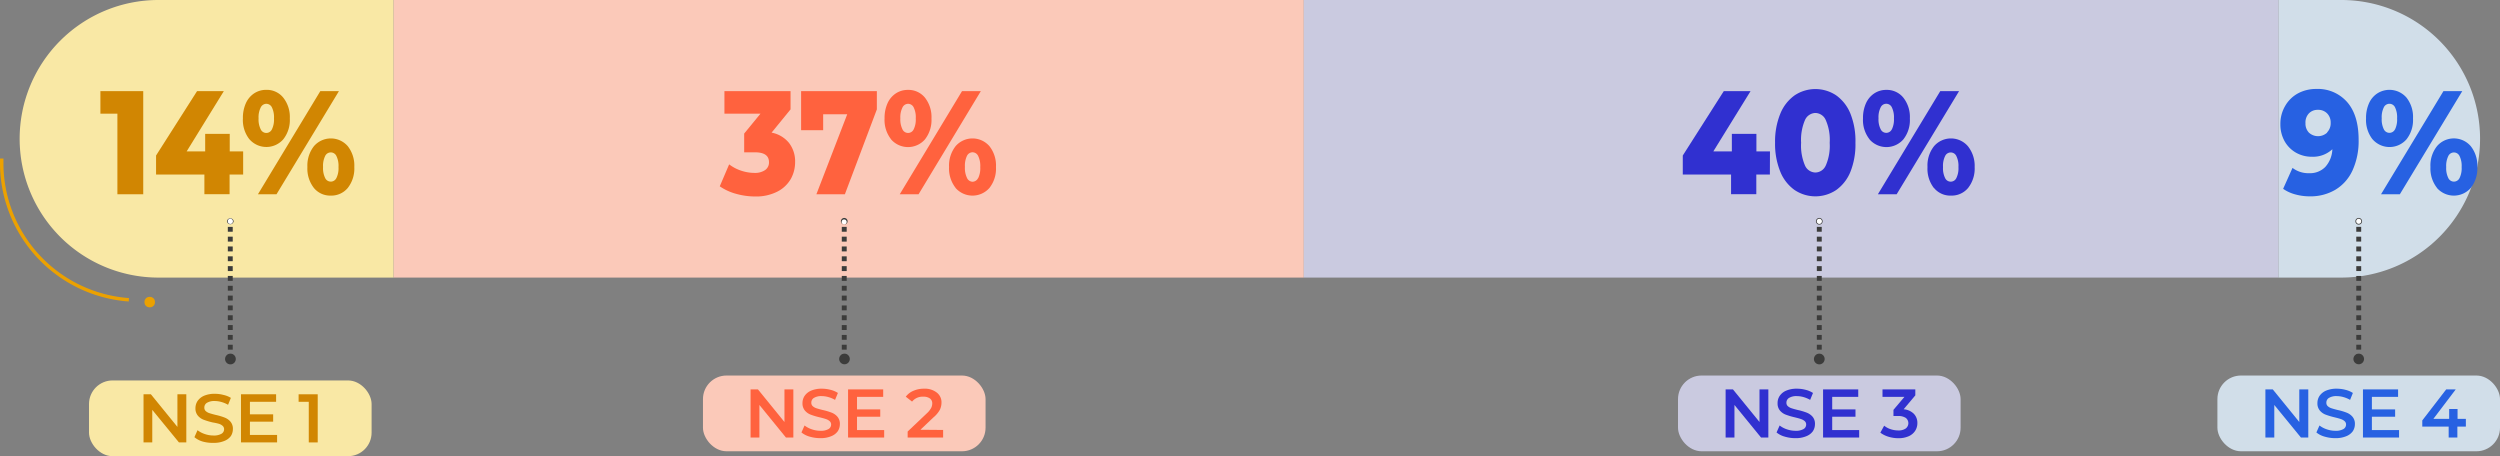 <svg xmlns="http://www.w3.org/2000/svg" viewBox="0 0 508.95 92.87"><rect x="0" y="0" width="508.95" height="92.87" fill="#808080" stroke="none"/><defs><style>.cls-1{fill:#eca100;}.cls-2{fill:#d1dee9;}.cls-3{fill:#fbc9b9;}.cls-4{fill:#cacae0;}.cls-5{fill:#f9e8a5;}.cls-6{fill:#d18602;}.cls-7{fill:#ff623e;}.cls-8{fill:#3030d0;}.cls-9{fill:#2761e2;}.cls-10{fill:#3c3c3b;}.cls-11{fill:#fff;}</style></defs><title>NSE A01Recurso 87</title><g id="Capa_2" data-name="Capa 2"><g id="Capa_1-2" data-name="Capa 1"><circle class="cls-1" cx="30.48" cy="61.5" r="1.07"/><path class="cls-1" d="M26.21,61.38A28.26,28.26,0,0,1,0,33.27v-1H.7v1A27.55,27.55,0,0,0,26.26,60.68Z"/><path class="cls-2" d="M463.82,0h12.82a28.25,28.25,0,0,1,28.25,28.25h0a28.25,28.25,0,0,1-28.25,28.26H463.82Z"/><rect class="cls-3" x="80.1" width="185.33" height="56.51"/><rect class="cls-4" x="265.43" width="198.38" height="56.51"/><path class="cls-5" d="M32.25,0H80.1V56.51H32.25A28.25,28.25,0,0,1,4,28.25H4A28.25,28.25,0,0,1,32.25,0Z"/><path class="cls-6" d="M29.16,18.55v21H23.9V23.14H20.44V18.55Z"/><path class="cls-6" d="M49.5,35.53H46.74v4H41.61v-4H31.77V31.66l8.35-13.11h5.45L38,30.82h3.77V27.25h5v3.57H49.5Z"/><path class="cls-6" d="M50.78,28.36a6.34,6.34,0,0,1-1.33-4.26A7.25,7.25,0,0,1,50.06,21a4.71,4.71,0,0,1,1.69-2,4.4,4.4,0,0,1,2.46-.71,4.3,4.3,0,0,1,3.45,1.58A6.33,6.33,0,0,1,59,24.1a6.34,6.34,0,0,1-1.33,4.26,4.57,4.57,0,0,1-6.88,0Zm14.43-9.81H69l-12.71,21H52.51Zm-9.86,7.8a4.61,4.61,0,0,0,.43-2.25,4.61,4.61,0,0,0-.43-2.25,1.28,1.28,0,0,0-1.14-.72,1.3,1.3,0,0,0-1.13.74,4.47,4.47,0,0,0-.44,2.23,4.52,4.52,0,0,0,.44,2.24,1.25,1.25,0,0,0,2.27,0ZM63.9,38.26A6.39,6.39,0,0,1,62.58,34a6.39,6.39,0,0,1,1.33-4.24,4.55,4.55,0,0,1,6.89,0A6.39,6.39,0,0,1,72.13,34a6.39,6.39,0,0,1-1.33,4.26,4.34,4.34,0,0,1-3.46,1.56A4.28,4.28,0,0,1,63.9,38.26Zm4.58-2A4.49,4.49,0,0,0,68.91,34a4.49,4.49,0,0,0-.43-2.25,1.26,1.26,0,0,0-2.28,0A4.49,4.49,0,0,0,65.77,34a4.49,4.49,0,0,0,.43,2.25,1.26,1.26,0,0,0,2.28,0Z"/><path class="cls-7" d="M160.63,29.1A6.13,6.13,0,0,1,161.87,33a7,7,0,0,1-.89,3.45A6.61,6.61,0,0,1,158.27,39a9.49,9.49,0,0,1-4.51,1,14.45,14.45,0,0,1-3.9-.54,10.86,10.86,0,0,1-3.33-1.53l1.91-4.47a8.25,8.25,0,0,0,2.46,1.29,8.59,8.59,0,0,0,2.7.45,3.63,3.63,0,0,0,2.15-.57,1.86,1.86,0,0,0,.8-1.62c0-1.36-1-2-2.84-2H151.5V27.19l3.32-4.05h-7.34V18.55h13.46v3.72L157.08,27A6,6,0,0,1,160.63,29.1Z"/><path class="cls-7" d="M178.51,18.55v3.72L172,39.55H166.2l6.28-16.29h-4.9V26.5h-4.49V18.55Z"/><path class="cls-7" d="M181.41,28.36a6.34,6.34,0,0,1-1.33-4.26,7.25,7.25,0,0,1,.61-3.09,4.71,4.71,0,0,1,1.69-2,4.4,4.4,0,0,1,2.46-.71,4.32,4.32,0,0,1,3.46,1.58,6.39,6.39,0,0,1,1.33,4.24,6.39,6.39,0,0,1-1.33,4.26,4.58,4.58,0,0,1-6.89,0Zm14.44-9.81h3.83L187,39.55h-3.83ZM186,26.35a4.49,4.49,0,0,0,.43-2.25,4.49,4.49,0,0,0-.43-2.25,1.28,1.28,0,0,0-1.14-.72,1.3,1.3,0,0,0-1.13.74,4.47,4.47,0,0,0-.44,2.23,4.52,4.52,0,0,0,.44,2.24,1.25,1.25,0,0,0,2.27,0Zm8.55,11.91A6.39,6.39,0,0,1,193.21,34a6.39,6.39,0,0,1,1.33-4.24,4.55,4.55,0,0,1,6.89,0A6.33,6.33,0,0,1,202.76,34a6.34,6.34,0,0,1-1.33,4.26,4.59,4.59,0,0,1-6.9,0Zm4.59-2a4.62,4.62,0,0,0,.42-2.25,4.62,4.62,0,0,0-.42-2.25A1.3,1.3,0,0,0,198,31a1.29,1.29,0,0,0-1.14.72,4.62,4.62,0,0,0-.42,2.25,4.62,4.62,0,0,0,.42,2.25A1.29,1.29,0,0,0,198,37,1.3,1.3,0,0,0,199.12,36.25Z"/><path class="cls-8" d="M360.31,35.53h-2.76v4h-5.14v-4h-9.83V31.66l8.35-13.11h5.45L348.8,30.82h3.77V27.25h5v3.57h2.76Z"/><path class="cls-8" d="M365.34,38.68a8.45,8.45,0,0,1-2.92-3.76,15,15,0,0,1-1.05-5.87,14.93,14.93,0,0,1,1.05-5.86,8.48,8.48,0,0,1,2.92-3.77,7.61,7.61,0,0,1,8.48,0,8.46,8.46,0,0,1,2.91,3.77,14.93,14.93,0,0,1,1,5.86,15,15,0,0,1-1,5.87,8.43,8.43,0,0,1-2.91,3.76,7.61,7.61,0,0,1-8.48,0Zm6.36-5a10.09,10.09,0,0,0,.79-4.61,10,10,0,0,0-.79-4.6A2.36,2.36,0,0,0,369.59,23a2.39,2.39,0,0,0-2.14,1.46,10.2,10.2,0,0,0-.78,4.6,10.25,10.25,0,0,0,.78,4.61,2.37,2.37,0,0,0,2.14,1.45A2.35,2.35,0,0,0,371.7,33.66Z"/><path class="cls-8" d="M380.6,28.36a6.34,6.34,0,0,1-1.33-4.26,7.25,7.25,0,0,1,.61-3.09,4.71,4.71,0,0,1,1.69-2,4.38,4.38,0,0,1,2.46-.71,4.3,4.3,0,0,1,3.45,1.58,6.33,6.33,0,0,1,1.33,4.24,6.34,6.34,0,0,1-1.33,4.26,4.57,4.57,0,0,1-6.88,0ZM395,18.55h3.83l-12.71,21h-3.82Zm-9.86,7.8a4.61,4.61,0,0,0,.43-2.25,4.61,4.61,0,0,0-.43-2.25,1.25,1.25,0,0,0-2.27,0,4.37,4.37,0,0,0-.44,2.23,4.41,4.41,0,0,0,.44,2.24,1.25,1.25,0,0,0,2.27,0Zm8.55,11.91A6.39,6.39,0,0,1,392.4,34a6.33,6.33,0,0,1,1.33-4.24,4.55,4.55,0,0,1,6.89,0A6.39,6.39,0,0,1,402,34a6.39,6.39,0,0,1-1.33,4.26,4.34,4.34,0,0,1-3.46,1.56A4.28,4.28,0,0,1,393.72,38.26Zm4.58-2a4.49,4.49,0,0,0,.43-2.25,4.49,4.49,0,0,0-.43-2.25,1.26,1.26,0,0,0-2.28,0,4.49,4.49,0,0,0-.43,2.25,4.49,4.49,0,0,0,.43,2.25,1.26,1.26,0,0,0,2.28,0Z"/><path class="cls-9" d="M477.85,20.8q2.32,2.67,2.32,7.68a14.37,14.37,0,0,1-1.24,6.2,8.89,8.89,0,0,1-3.48,3.94,9.9,9.9,0,0,1-5.2,1.35,10.92,10.92,0,0,1-3-.4,7.81,7.81,0,0,1-2.45-1.13l1.91-4.26a5.35,5.35,0,0,0,3.43,1.08A4.34,4.34,0,0,0,473.37,34a5.65,5.65,0,0,0,1.45-3.62,5.76,5.76,0,0,1-4.17,1.53,6.45,6.45,0,0,1-3.22-.82,6.16,6.16,0,0,1-2.33-2.34,7,7,0,0,1-.86-3.47,7.19,7.19,0,0,1,1-3.76A6.7,6.7,0,0,1,467.84,19a7.74,7.74,0,0,1,3.69-.89A7.93,7.93,0,0,1,477.85,20.8Zm-4.09,6.14a2.66,2.66,0,0,0,.72-1.94,2.63,2.63,0,0,0-.71-1.9,2.51,2.51,0,0,0-1.9-.74,2.44,2.44,0,0,0-1.82.72,2.66,2.66,0,0,0-.7,2,2.62,2.62,0,0,0,.7,1.92,2.74,2.74,0,0,0,3.71,0Z"/><path class="cls-9" d="M483,28.36a6.39,6.39,0,0,1-1.32-4.26,7.25,7.25,0,0,1,.61-3.09A4.64,4.64,0,0,1,484,19a4.58,4.58,0,0,1,5.91.87,6.33,6.33,0,0,1,1.33,4.24,6.34,6.34,0,0,1-1.33,4.26,4.58,4.58,0,0,1-6.89,0Zm14.44-9.81h3.83l-12.71,21h-3.83Zm-9.86,7.8A4.62,4.62,0,0,0,488,24.1a4.62,4.62,0,0,0-.42-2.25,1.26,1.26,0,0,0-2.28,0,4.49,4.49,0,0,0-.43,2.23,4.53,4.53,0,0,0,.43,2.24,1.26,1.26,0,0,0,2.28,0Zm8.55,11.91A6.39,6.39,0,0,1,494.79,34a6.33,6.33,0,0,1,1.33-4.24,4.53,4.53,0,0,1,6.88,0A6.33,6.33,0,0,1,504.33,34,6.34,6.34,0,0,1,503,38.26a4.58,4.58,0,0,1-6.89,0Zm4.58-2a4.49,4.49,0,0,0,.43-2.25,4.49,4.49,0,0,0-.43-2.25,1.26,1.26,0,0,0-2.28,0A4.49,4.49,0,0,0,498,34a4.49,4.49,0,0,0,.43,2.25,1.26,1.26,0,0,0,2.28,0Z"/><rect class="cls-5" x="18.12" y="77.45" width="57.53" height="15.42" rx="4.8"/><path class="cls-6" d="M37.93,80.27v9.8h-1.5L31,83.44v6.63H29.22v-9.8h1.5l5.4,6.64V80.27Z"/><path class="cls-6" d="M41.26,89.89A4.56,4.56,0,0,1,39.58,89l.63-1.42a4.93,4.93,0,0,0,1.48.78,5.38,5.38,0,0,0,1.76.3,3.08,3.08,0,0,0,1.63-.35,1.05,1.05,0,0,0,.54-.92.91.91,0,0,0-.3-.7,2.1,2.1,0,0,0-.77-.42A12.45,12.45,0,0,0,43.29,86a14.7,14.7,0,0,1-1.81-.54,2.89,2.89,0,0,1-1.19-.83,2.25,2.25,0,0,1-.5-1.53,2.65,2.65,0,0,1,.44-1.48,3.12,3.12,0,0,1,1.33-1.06,5.45,5.45,0,0,1,2.18-.39,6.91,6.91,0,0,1,1.76.23A4.89,4.89,0,0,1,47,81l-.57,1.41a5.7,5.7,0,0,0-1.35-.57,5,5,0,0,0-1.35-.2,2.88,2.88,0,0,0-1.61.37,1.11,1.11,0,0,0-.52,1,.89.89,0,0,0,.3.69,2.06,2.06,0,0,0,.76.42c.31.1.73.22,1.26.35a12,12,0,0,1,1.79.53,3,3,0,0,1,1.2.83,2.2,2.2,0,0,1,.5,1.51A2.62,2.62,0,0,1,47,88.77a3,3,0,0,1-1.34,1,5.45,5.45,0,0,1-2.18.39A7.58,7.58,0,0,1,41.26,89.89Z"/><path class="cls-6" d="M56.41,88.55v1.52H49.06v-9.8h7.15V81.8H50.88v2.55h4.73v1.49H50.88v2.71Z"/><path class="cls-6" d="M64.68,80.27v9.8H62.86V81.8H60.79V80.27Z"/><rect class="cls-3" x="143.11" y="76.45" width="57.53" height="15.42" rx="4.8"/><path class="cls-7" d="M161.51,79.27v9.8H160l-5.4-6.63v6.63H152.8v-9.8h1.5l5.4,6.64V79.27Z"/><path class="cls-7" d="M164.83,88.89a4.59,4.59,0,0,1-1.67-.85l.63-1.42a4.93,4.93,0,0,0,1.48.78,5.38,5.38,0,0,0,1.76.3,3.08,3.08,0,0,0,1.63-.35,1.05,1.05,0,0,0,.54-.92.88.88,0,0,0-.31-.7,2.06,2.06,0,0,0-.76-.42c-.31-.11-.73-.22-1.26-.35a14.19,14.19,0,0,1-1.81-.54,2.89,2.89,0,0,1-1.19-.83,2.25,2.25,0,0,1-.5-1.53,2.65,2.65,0,0,1,.44-1.48,3.12,3.12,0,0,1,1.33-1.06,5.45,5.45,0,0,1,2.18-.39,7,7,0,0,1,1.76.23,4.89,4.89,0,0,1,1.5.64L170,81.41a5.7,5.7,0,0,0-1.35-.57,5,5,0,0,0-1.35-.2,2.88,2.88,0,0,0-1.61.37,1.11,1.11,0,0,0-.52,1,.89.89,0,0,0,.3.69,2.06,2.06,0,0,0,.76.42c.31.1.73.22,1.26.35a12,12,0,0,1,1.79.53,3,3,0,0,1,1.2.83,2.2,2.2,0,0,1,.5,1.51,2.62,2.62,0,0,1-.44,1.47,3,3,0,0,1-1.34,1,5.48,5.48,0,0,1-2.18.39A7.7,7.7,0,0,1,164.83,88.89Z"/><path class="cls-7" d="M180,87.55v1.52h-7.35v-9.8h7.15V80.8h-5.33v2.55h4.73v1.49h-4.73v2.71Z"/><path class="cls-7" d="M192,87.53v1.54h-7.22V87.85l3.89-3.69a4.22,4.22,0,0,0,.89-1.1,2.13,2.13,0,0,0,.23-.93,1.24,1.24,0,0,0-.46-1,2.18,2.18,0,0,0-1.36-.37,2.73,2.73,0,0,0-2.29,1l-1.28-1a3.67,3.67,0,0,1,1.55-1.2,5.27,5.27,0,0,1,2.18-.43,3.92,3.92,0,0,1,2.54.76,2.48,2.48,0,0,1,1,2.06,3.43,3.43,0,0,1-.34,1.49A5.68,5.68,0,0,1,190,85l-2.62,2.49Z"/><path class="cls-10" d="M47.38,73.18h-1v-1h1Zm0-2h-1v-1h1Zm0-2h-1v-1h1Zm0-2h-1v-1h1Zm0-2h-1v-1h1Zm0-2h-1v-1h1Zm0-2h-1v-1h1Zm0-2h-1v-1h1Zm0-2h-1v-1h1Zm0-2h-1v-1h1Zm0-2h-1v-1h1Zm0-2h-1v-1h1Zm0-2h-1v-1h1Zm0-2h-1v-1h1Zm0-2h-1V45h1Z"/><path class="cls-10" d="M48,73.12A1.09,1.09,0,1,1,46.88,72,1.08,1.08,0,0,1,48,73.12Z"/><path class="cls-11" d="M47.49,45.05a.61.61,0,1,0-.61.6A.6.6,0,0,0,47.49,45.05Z"/><path class="cls-10" d="M47.57,45.05a.69.69,0,0,1-1.37,0,.69.69,0,0,1,1.37,0Zm-1.21,0a.53.53,0,1,0,.52-.52.52.52,0,0,0-.52.52Z"/><path class="cls-10" d="M172.37,73.18h-1v-1h1Zm0-2h-1v-1h1Zm0-2h-1v-1h1Zm0-2h-1v-1h1Zm0-2h-1v-1h1Zm0-2h-1v-1h1Zm0-2h-1v-1h1Zm0-2h-1v-1h1Zm0-2h-1v-1h1Zm0-2h-1v-1h1Zm0-2h-1v-1h1Zm0-2h-1v-1h1Zm0-2h-1v-1h1Zm0-2h-1v-1h1Zm0-2h-1V45h1Z"/><path class="cls-10" d="M173,73.12A1.08,1.08,0,1,1,171.87,72,1.08,1.08,0,0,1,173,73.12Z"/><circle class="cls-11" cx="171.87" cy="45.05" r="0.6"/><path class="cls-10" d="M172.55,45.05a.68.68,0,1,1-.68-.68.68.68,0,0,1,.68.68Zm-1.2,0a.52.52,0,1,0,1,0,.52.52,0,0,0-1,0Z"/><path class="cls-10" d="M370.87,73.18h-1v-1h1Zm0-2h-1v-1h1Zm0-2h-1v-1h1Zm0-2h-1v-1h1Zm0-2h-1v-1h1Zm0-2h-1v-1h1Zm0-2h-1v-1h1Zm0-2h-1v-1h1Zm0-2h-1v-1h1Zm0-2h-1v-1h1Zm0-2h-1v-1h1Zm0-2h-1v-1h1Zm0-2h-1v-1h1Zm0-2h-1v-1h1Zm0-2h-1V45h1Z"/><path class="cls-10" d="M371.46,73.12A1.09,1.09,0,1,1,370.37,72,1.08,1.08,0,0,1,371.46,73.12Z"/><circle class="cls-11" cx="370.37" cy="45.05" r="0.6"/><path class="cls-10" d="M371.05,45.05a.68.68,0,1,1-.68-.68.68.68,0,0,1,.68.68Zm-1.2,0a.53.53,0,1,0,.52-.52.52.52,0,0,0-.52.52Z"/><path class="cls-10" d="M480.69,73.18h-1v-1h1Zm0-2h-1v-1h1Zm0-2h-1v-1h1Zm0-2h-1v-1h1Zm0-2h-1v-1h1Zm0-2h-1v-1h1Zm0-2h-1v-1h1Zm0-2h-1v-1h1Zm0-2h-1v-1h1Zm0-2h-1v-1h1Zm0-2h-1v-1h1Zm0-2h-1v-1h1Zm0-2h-1v-1h1Zm0-2h-1v-1h1Zm0-2h-1V45h1Z"/><path class="cls-10" d="M481.27,73.12A1.08,1.08,0,1,1,480.19,72,1.08,1.08,0,0,1,481.27,73.12Z"/><circle class="cls-11" cx="480.19" cy="45.05" r="0.6"/><path class="cls-10" d="M480.87,45.05a.68.68,0,1,1-1.36,0,.68.68,0,1,1,1.36,0Zm-1.2,0a.52.52,0,0,0,.52.52.53.53,0,0,0,.52-.52.52.52,0,0,0-.52-.52.52.52,0,0,0-.52.52Z"/><rect class="cls-4" x="341.61" y="76.45" width="57.53" height="15.42" rx="4.8"/><path class="cls-8" d="M360,79.27v9.8h-1.49l-5.41-6.63v6.63h-1.8v-9.8h1.49l5.41,6.64V79.27Z"/><path class="cls-8" d="M363.34,88.89a4.51,4.51,0,0,1-1.67-.85l.63-1.42a4.87,4.87,0,0,0,1.47.78,5.43,5.43,0,0,0,1.76.3,3.06,3.06,0,0,0,1.63-.35,1.05,1.05,0,0,0,.54-.92.91.91,0,0,0-.3-.7,2.14,2.14,0,0,0-.76-.42c-.31-.11-.73-.22-1.26-.35a14.4,14.4,0,0,1-1.82-.54,2.89,2.89,0,0,1-1.19-.83,2.25,2.25,0,0,1-.49-1.53,2.57,2.57,0,0,1,.44-1.48,3,3,0,0,1,1.33-1.06,5.36,5.36,0,0,1,2.17-.39,7,7,0,0,1,1.77.23,4.89,4.89,0,0,1,1.5.64l-.58,1.41a5.81,5.81,0,0,0-1.34-.57,5.09,5.09,0,0,0-1.36-.2,2.84,2.84,0,0,0-1.6.37,1.12,1.12,0,0,0-.53,1,.89.89,0,0,0,.3.69,2.1,2.1,0,0,0,.77.42c.3.1.72.22,1.26.35a12.79,12.79,0,0,1,1.79.53,3.09,3.09,0,0,1,1.2.83,2.2,2.2,0,0,1,.49,1.51,2.62,2.62,0,0,1-.44,1.47,3,3,0,0,1-1.34,1,5.41,5.41,0,0,1-2.18.39A7.58,7.58,0,0,1,363.34,88.89Z"/><path class="cls-8" d="M378.49,87.55v1.52h-7.35v-9.8h7.16V80.8H373v2.55h4.74v1.49H373v2.71Z"/><path class="cls-8" d="M389.62,84.24a2.65,2.65,0,0,1,.72,1.89,2.92,2.92,0,0,1-.44,1.56,3,3,0,0,1-1.31,1.11,5,5,0,0,1-2.13.41,6.77,6.77,0,0,1-2-.3,5.17,5.17,0,0,1-1.66-.83l.78-1.42a4,4,0,0,0,1.3.71,4.92,4.92,0,0,0,1.57.26,2.52,2.52,0,0,0,1.52-.4,1.36,1.36,0,0,0,0-2.16,2.78,2.78,0,0,0-1.6-.38h-.9V83.44l2.23-2.64h-4.46V79.27h6.68v1.22l-2.38,2.83A3.28,3.28,0,0,1,389.62,84.24Z"/><rect class="cls-2" x="451.42" y="76.45" width="57.53" height="15.42" rx="4.8"/><path class="cls-9" d="M469.92,79.27v9.8h-1.5L463,82.44v6.63h-1.81v-9.8h1.5l5.4,6.64V79.27Z"/><path class="cls-9" d="M473.25,88.89a4.56,4.56,0,0,1-1.68-.85l.63-1.42a4.93,4.93,0,0,0,1.48.78,5.38,5.38,0,0,0,1.76.3,3.08,3.08,0,0,0,1.63-.35,1.05,1.05,0,0,0,.54-.92.88.88,0,0,0-.31-.7,2.06,2.06,0,0,0-.76-.42c-.31-.11-.73-.22-1.26-.35a14.7,14.7,0,0,1-1.81-.54,2.89,2.89,0,0,1-1.19-.83,2.25,2.25,0,0,1-.5-1.53,2.65,2.65,0,0,1,.44-1.48,3.12,3.12,0,0,1,1.33-1.06,5.45,5.45,0,0,1,2.18-.39,7,7,0,0,1,1.76.23A4.89,4.89,0,0,1,479,80l-.57,1.41a5.7,5.7,0,0,0-1.35-.57,5,5,0,0,0-1.35-.2,2.88,2.88,0,0,0-1.61.37,1.11,1.11,0,0,0-.52,1,.89.89,0,0,0,.3.69,2.06,2.06,0,0,0,.76.42c.31.1.73.22,1.26.35a12,12,0,0,1,1.79.53,3,3,0,0,1,1.2.83,2.2,2.2,0,0,1,.5,1.51,2.62,2.62,0,0,1-.44,1.47,3,3,0,0,1-1.34,1,5.48,5.48,0,0,1-2.18.39A7.58,7.58,0,0,1,473.25,88.89Z"/><path class="cls-9" d="M488.4,87.55v1.52h-7.35v-9.8h7.15V80.8h-5.33v2.55h4.73v1.49h-4.73v2.71Z"/><path class="cls-9" d="M502,86.85h-1.73v2.22h-1.77V86.85h-5.37V85.59L498,79.27h1.94l-4.55,6h3.21v-2h1.71v2H502Z"/></g></g></svg>